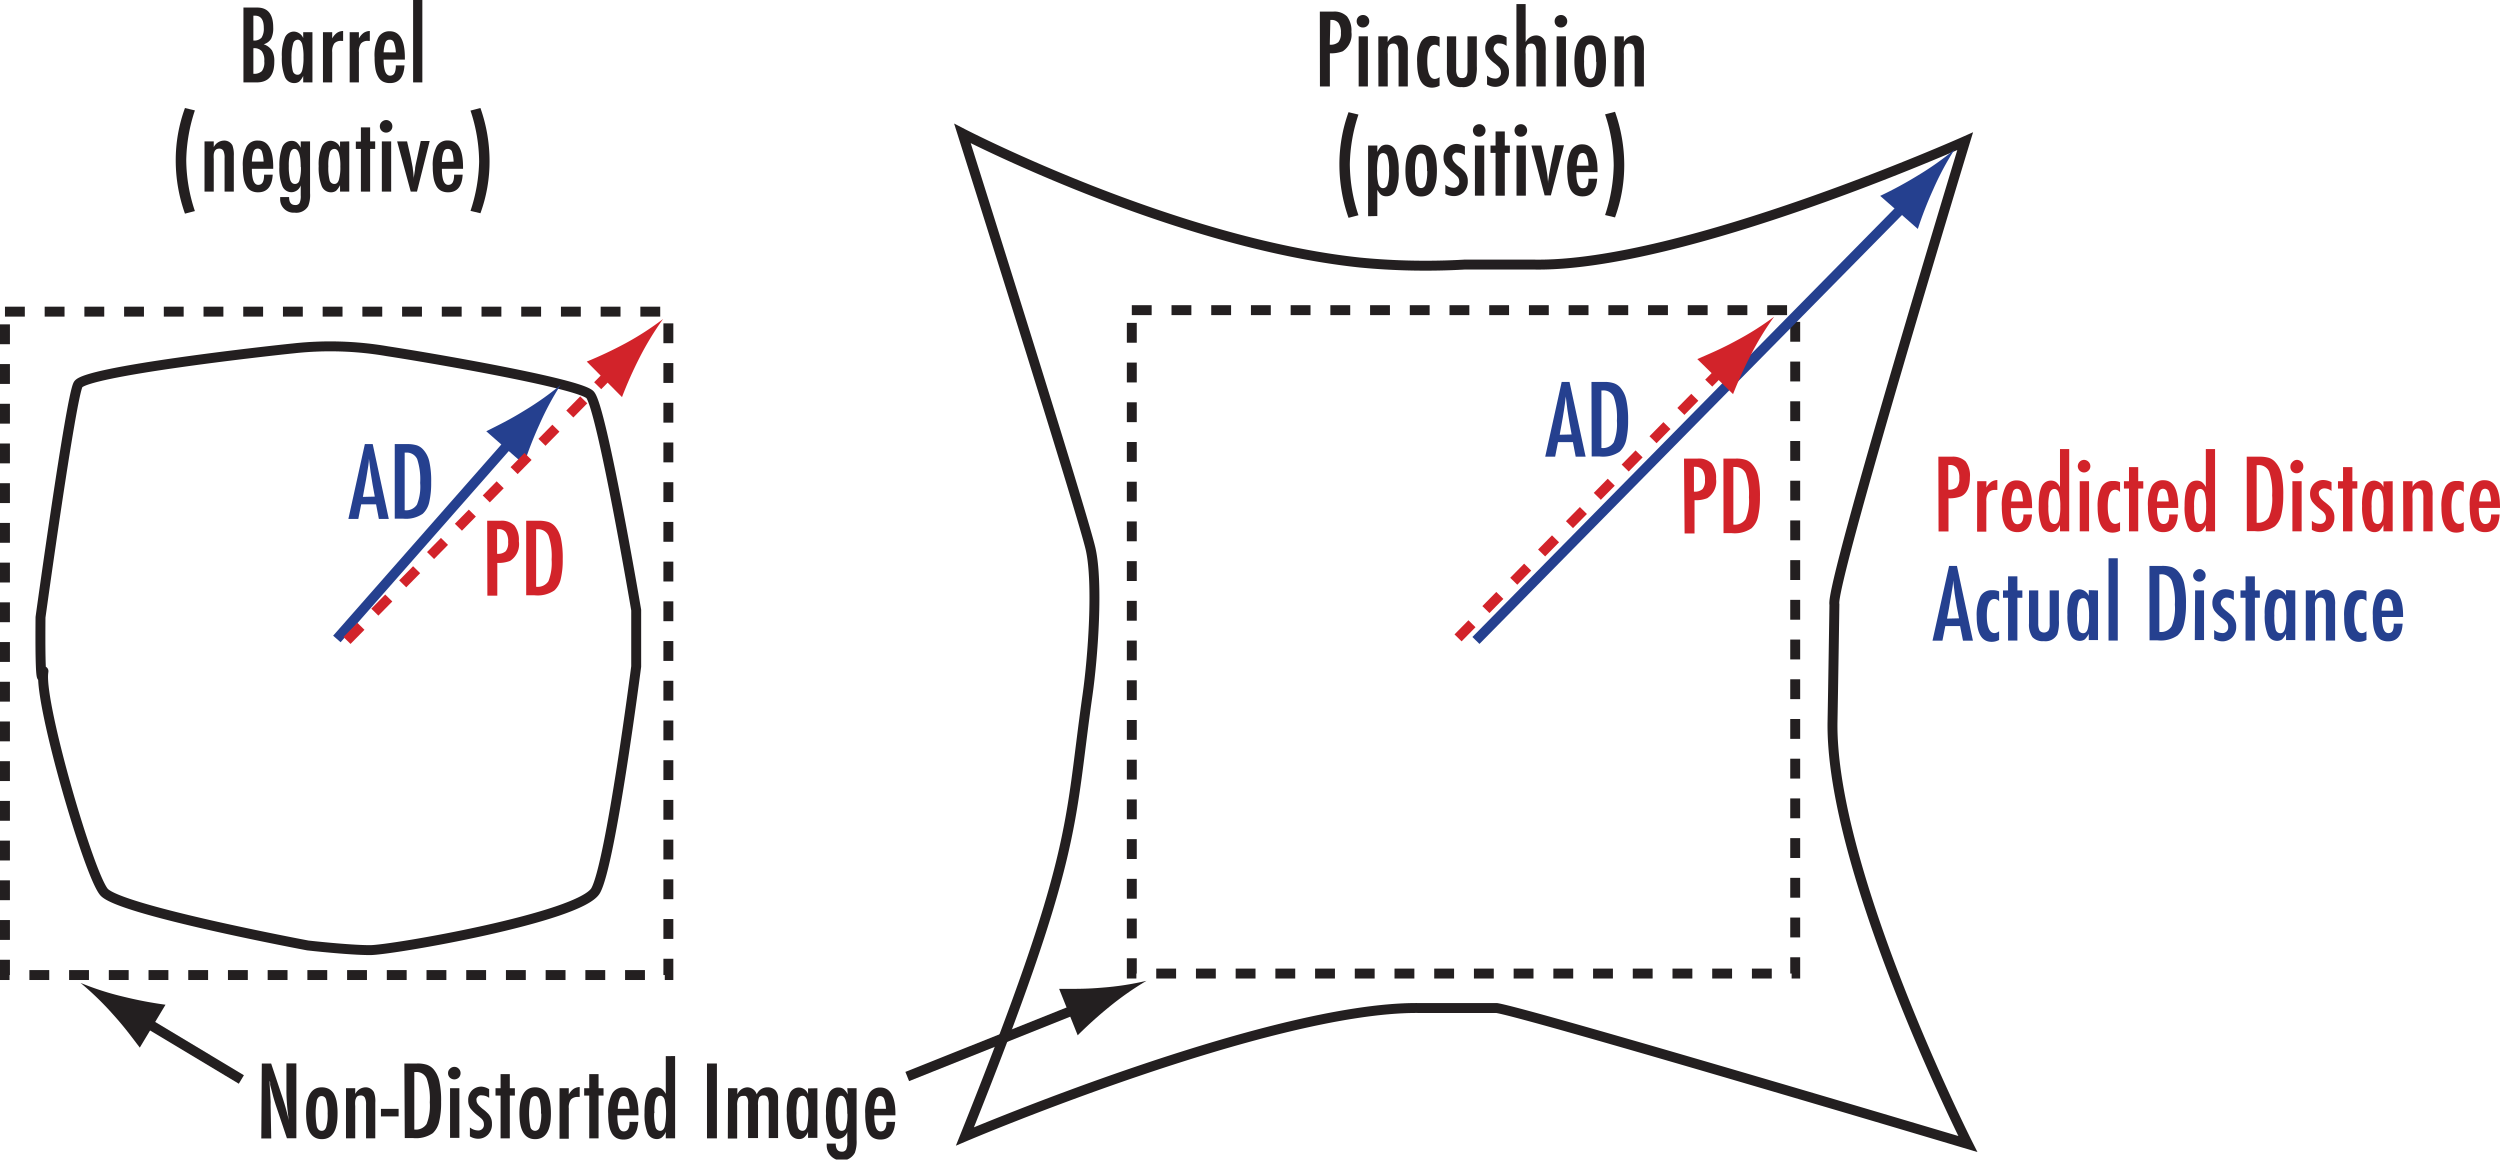 <svg xmlns="http://www.w3.org/2000/svg" viewBox="0 0 251.81 116.79"><defs><style>.cls-1,.cls-2,.cls-3,.cls-5{fill:none;}.cls-1,.cls-2{stroke:#231f20;}.cls-1,.cls-5{stroke-dasharray:2 2 2 2;}.cls-3{stroke:#25408f;}.cls-4{fill:#25408f;}.cls-5{stroke:#d2232a;}.cls-6{fill:#d2232a;}.cls-7{fill:#231f20;}</style></defs><g id="Layer_2" data-name="Layer 2"><g id="Layer_1-2" data-name="Layer 1"><rect class="cls-1" x="0.5" y="31.39" width="66.82" height="66.82"/><rect class="cls-1" x="114" y="31.24" width="66.82" height="66.82"/><path class="cls-2" d="M7.87,38.73c.72-1.31,18.64-3.33,21.69-3.64a33.92,33.92,0,0,1,9.47.29c4,.61,19.22,3.21,20.39,4.37s4.66,21.7,4.66,21.7v5.68S61.52,87,60,89.7s-20.58,6-22.72,6S31,95.23,31,95.23s-19-3.56-20.53-5.39-6.42-18.63-6.12-22C4.5,66.45,4,72,4.08,62.18,4.08,62.18,7.14,40,7.87,38.73Z"/><line class="cls-3" x1="33.93" y1="64.36" x2="51.99" y2="43.83"/><path class="cls-4" d="M52.78,41.38c-1.47.91-2.52,1.41-3.8,2.06l3.79,3.33a37.67,37.67,0,0,1,1.56-4,29.08,29.08,0,0,1,2.14-4A29.86,29.86,0,0,1,52.78,41.38Z"/><line class="cls-5" x1="34.95" y1="64.51" x2="62.04" y2="36.98"/><path class="cls-6" d="M63,34.58a41.3,41.3,0,0,1-3.9,1.84L62.65,40A41,41,0,0,1,64.43,36a29.89,29.89,0,0,1,2.36-3.87A28.91,28.91,0,0,1,63,34.58Z"/><path class="cls-6" d="M49.07,52.45h1.34a1.82,1.82,0,0,1,1.41.49,2.32,2.32,0,0,1,.44,1.56,2,2,0,0,1-.89,2,3.25,3.25,0,0,1-1.28.2V60h-1Zm1,3.33a1.17,1.17,0,0,0,.87-.26,1.32,1.32,0,0,0,.24-.91,1.64,1.64,0,0,0-.23-1,.86.86,0,0,0-.74-.31h-.14Z"/><path class="cls-6" d="M53,52.45h1.25a3.28,3.28,0,0,1,1,.13,1.61,1.61,0,0,1,.65.43,2.78,2.78,0,0,1,.6,1.23,9.16,9.16,0,0,1,.18,2.08,8.11,8.11,0,0,1-.2,2,2.22,2.22,0,0,1-.64,1.15,3,3,0,0,1-2,.49H53Zm1,6.65a1.29,1.29,0,0,0,1.24-.56,5,5,0,0,0,.32-2.18,6.26,6.26,0,0,0-.31-2.4,1.14,1.14,0,0,0-1.13-.65h-.12Z"/><path class="cls-4" d="M36.75,44.73h.79l1.62,7.54h-1l-.28-1.47H36.38l-.29,1.47h-1Zm1,5.29-.22-1.2c-.15-.82-.27-1.69-.37-2.62,0,.45-.1.91-.17,1.37s-.16,1-.26,1.48l-.18,1Z"/><path class="cls-4" d="M39.76,44.73H41a3.28,3.28,0,0,1,1,.13,1.51,1.51,0,0,1,.64.44,2.65,2.65,0,0,1,.61,1.22,9.16,9.16,0,0,1,.18,2.08,8.61,8.61,0,0,1-.2,2,2.23,2.23,0,0,1-.65,1.15,3,3,0,0,1-2,.49h-.82Zm1,6.66A1.28,1.28,0,0,0,42,50.82a4.85,4.85,0,0,0,.32-2.18,6.53,6.53,0,0,0-.3-2.4,1.15,1.15,0,0,0-1.13-.65h-.13Z"/><path class="cls-2" d="M184.77,60.89s-.13,8.59-.19,11.75c-.27,15,13.63,42.59,13.63,42.59s-44.15-13.17-47.47-13.7c0,0-4.76,0-7.92,0-15-.08-45.63,12.94-45.63,12.94C108.61,86,107.64,83.37,109.54,70c.56-3.93,1.07-11.24.32-14.66S96.94,13.44,96.94,13.44s21.22,11,40,13a68.39,68.39,0,0,0,10.56.21s3.82,0,7,0c15,.25,43.44-12.43,43.44-12.43S184.27,59.14,184.77,60.89Z"/><line class="cls-3" x1="148.66" y1="64.51" x2="192.39" y2="20.12"/><path class="cls-4" d="M193.18,17.67a39.94,39.94,0,0,1-3.8,2.06l3.79,3.33a39.41,39.41,0,0,1,1.56-4,28.86,28.86,0,0,1,2.14-4A30,30,0,0,1,193.18,17.67Z"/><line class="cls-5" x1="146.86" y1="64.25" x2="173.94" y2="36.73"/><path class="cls-6" d="M174.87,34.32c-1.52.83-2.6,1.27-3.91,1.85l3.6,3.53a41,41,0,0,1,1.78-3.93,28.81,28.81,0,0,1,2.36-3.87A28.91,28.91,0,0,1,174.87,34.32Z"/><path class="cls-6" d="M169.62,46.19H171a1.82,1.82,0,0,1,1.41.49,2.32,2.32,0,0,1,.44,1.56,2,2,0,0,1-.89,1.94,3.08,3.08,0,0,1-1.28.2v3.35h-1Zm1,3.33a1.17,1.17,0,0,0,.87-.26,1.35,1.35,0,0,0,.24-.92,1.68,1.68,0,0,0-.23-1,.88.88,0,0,0-.74-.32h-.14Z"/><path class="cls-6" d="M173.59,46.19h1.25a3,3,0,0,1,1,.13,1.48,1.48,0,0,1,.64.43,2.65,2.65,0,0,1,.61,1.22,9.26,9.26,0,0,1,.18,2.09,8.67,8.67,0,0,1-.2,2,2.27,2.27,0,0,1-.65,1.15,3,3,0,0,1-2,.49h-.82Zm1,6.65a1.3,1.3,0,0,0,1.24-.56,4.84,4.84,0,0,0,.33-2.18,6.43,6.43,0,0,0-.31-2.4,1.14,1.14,0,0,0-1.13-.66h-.13Z"/><path class="cls-4" d="M157.3,38.47h.79L159.71,46h-1l-.28-1.47h-1.5L156.64,46h-1Zm1,5.29-.22-1.21c-.15-.81-.27-1.69-.37-2.61-.05.45-.1.91-.18,1.37s-.15,1-.25,1.48l-.18,1Z"/><path class="cls-4" d="M160.3,38.47h1.25a3,3,0,0,1,1,.13,1.54,1.54,0,0,1,.65.43,2.8,2.8,0,0,1,.6,1.22,9.15,9.15,0,0,1,.19,2.09,8.61,8.61,0,0,1-.2,2,2.27,2.27,0,0,1-.65,1.15,3,3,0,0,1-2,.49h-.82Zm1,6.65a1.28,1.28,0,0,0,1.24-.56,5,5,0,0,0,.32-2.18,6.26,6.26,0,0,0-.31-2.4,1.12,1.12,0,0,0-1.12-.65h-.13Z"/><path class="cls-6" d="M195.24,46h1.34a1.85,1.85,0,0,1,1.41.48,2.34,2.34,0,0,1,.43,1.57c0,1-.29,1.65-.88,1.94a3.25,3.25,0,0,1-1.28.2v3.34h-1Zm1,3.32a1.18,1.18,0,0,0,.87-.25,1.37,1.37,0,0,0,.24-.92,1.72,1.72,0,0,0-.23-1,.87.87,0,0,0-.74-.31h-.14Z"/><path class="cls-6" d="M199.15,48.47h.93v.63a1.74,1.74,0,0,1,.48-.56,1.2,1.2,0,0,1,.62-.19v1H201a.91.91,0,0,0-.72.25,1.51,1.51,0,0,0-.21.89v3.06h-.93Z"/><path class="cls-6" d="M203.81,51.82h.86c-.06,1.19-.55,1.78-1.46,1.78a1.54,1.54,0,0,1-.7-.15A1.27,1.27,0,0,1,202,53a2.58,2.58,0,0,1-.28-.8,6.63,6.63,0,0,1-.09-1.17,4.05,4.05,0,0,1,.38-2,1.22,1.22,0,0,1,1.15-.64c1,0,1.52.89,1.52,2.67v.12h-2.13c0,1.08.21,1.62.64,1.62S203.81,52.47,203.81,51.82Zm-.05-1.31a3.57,3.57,0,0,0-.18-1,.45.45,0,0,0-.41-.28.42.42,0,0,0-.41.28,3,3,0,0,0-.18,1Z"/><path class="cls-6" d="M208.42,45.23v8.29h-.93v-.64a1.6,1.6,0,0,1-.4.57.86.86,0,0,1-.53.15,1,1,0,0,1-.92-.64,5.29,5.29,0,0,1-.29-2,7.79,7.79,0,0,1,.07-1.15,2.88,2.88,0,0,1,.22-.79,1.06,1.06,0,0,1,.39-.46,1,1,0,0,1,.55-.15.88.88,0,0,1,.51.14,1.26,1.26,0,0,1,.2.2,1.51,1.51,0,0,1,.2.31V45.23ZM206.32,51a5,5,0,0,0,.13,1.39.49.49,0,0,0,.48.39c.2,0,.36-.13.45-.41a4.89,4.89,0,0,0,.14-1.35,5,5,0,0,0-.14-1.36c-.09-.27-.25-.41-.45-.41s-.38.13-.48.39A4.54,4.54,0,0,0,206.32,51Z"/><path class="cls-6" d="M209.92,46.32a.65.65,0,0,1,.63.63.58.58,0,0,1-.19.45.62.62,0,0,1-.45.19.65.65,0,0,1-.45-.19.64.64,0,0,1,.46-1.08Zm-.44,2.15h.94v5.05h-.94Z"/><path class="cls-6" d="M213.54,48.57v1a.59.59,0,0,0-.47-.24c-.52,0-.77.56-.77,1.67s.25,1.77.76,1.77a.82.82,0,0,0,.48-.19v.88a1.61,1.61,0,0,1-.75.19c-1,0-1.51-.85-1.51-2.56a4.32,4.32,0,0,1,.37-2,1.23,1.23,0,0,1,1.15-.64A1.62,1.62,0,0,1,213.54,48.57Z"/><path class="cls-6" d="M214.44,47.05h.93v1.42h.51v.74h-.51v4.31h-.93V49.21h-.51v-.74h.51Z"/><path class="cls-6" d="M218.49,51.82h.87c-.07,1.19-.55,1.78-1.46,1.78a1.54,1.54,0,0,1-.7-.15,1.27,1.27,0,0,1-.48-.47,2.35,2.35,0,0,1-.28-.8,6.63,6.63,0,0,1-.09-1.17,4.07,4.07,0,0,1,.37-2,1.25,1.25,0,0,1,1.16-.64c1,0,1.52.89,1.52,2.67v.12h-2.14c0,1.08.22,1.62.65,1.62S218.49,52.47,218.49,51.82Zm-.05-1.31a3.25,3.25,0,0,0-.18-1,.44.44,0,0,0-.82,0,3.57,3.57,0,0,0-.18,1Z"/><path class="cls-6" d="M223.11,45.23v8.29h-.93v-.64a1.74,1.74,0,0,1-.4.57.86.86,0,0,1-.53.15,1,1,0,0,1-.92-.64,5.09,5.09,0,0,1-.29-2,7.79,7.79,0,0,1,.07-1.15,2.88,2.88,0,0,1,.22-.79,1.11,1.11,0,0,1,.38-.46,1,1,0,0,1,.56-.15.88.88,0,0,1,.51.14,1.88,1.88,0,0,1,.2.2,2.09,2.09,0,0,1,.2.31V45.23ZM221,51a5.39,5.39,0,0,0,.13,1.39.51.51,0,0,0,.48.39c.21,0,.36-.13.46-.41a4.89,4.89,0,0,0,.14-1.35,5,5,0,0,0-.14-1.36c-.1-.27-.25-.41-.46-.41a.49.49,0,0,0-.47.39A4.45,4.45,0,0,0,221,51Z"/><path class="cls-6" d="M226.3,46h1.25a3.3,3.3,0,0,1,1,.12,1.51,1.51,0,0,1,.64.44,2.65,2.65,0,0,1,.61,1.22,9.16,9.16,0,0,1,.18,2.08,8.61,8.61,0,0,1-.2,2,2.19,2.19,0,0,1-.65,1.15,3,3,0,0,1-2,.49h-.82Zm1,6.65a1.28,1.28,0,0,0,1.24-.57,4.85,4.85,0,0,0,.32-2.18,6.53,6.53,0,0,0-.3-2.4,1.14,1.14,0,0,0-1.13-.65h-.13Z"/><path class="cls-6" d="M231.33,46.32A.65.65,0,0,1,232,47a.58.58,0,0,1-.19.45A.63.63,0,0,1,230.7,47a.6.6,0,0,1,.18-.44A.63.63,0,0,1,231.33,46.32Zm-.43,2.15h.93v5.05h-.93Z"/><path class="cls-6" d="M234.84,48.57v.88a1.2,1.2,0,0,0-.72-.26.64.64,0,0,0-.24.05.57.57,0,0,0-.18.12.46.46,0,0,0-.13.18.54.54,0,0,0,0,.22c0,.24.22.53.66.86.17.14.32.26.44.38a2.18,2.18,0,0,1,.26.33,1.46,1.46,0,0,1,.2.78,1.54,1.54,0,0,1-.4,1.09,1.39,1.39,0,0,1-1.05.4,1.64,1.64,0,0,1-.82-.24v-.9a1.3,1.3,0,0,0,.77.3.56.56,0,0,0,.64-.63.68.68,0,0,0-.12-.4,1.3,1.3,0,0,0-.17-.2l-.29-.24a4,4,0,0,1-.8-.77,1.42,1.42,0,0,1-.21-.78,1.38,1.38,0,0,1,.38-1,1.31,1.31,0,0,1,1-.39A1.81,1.81,0,0,1,234.84,48.57Z"/><path class="cls-6" d="M236,47.05h.94v1.42h.5v.74h-.5v4.31H236V49.21h-.51v-.74H236Z"/><path class="cls-6" d="M241,48.47v5.05h-.93v-.64a1.91,1.91,0,0,1-.4.57.88.88,0,0,1-.53.15,1,1,0,0,1-.92-.64,5.09,5.09,0,0,1-.3-2,4.64,4.64,0,0,1,.3-1.93,1,1,0,0,1,.92-.62,1.07,1.07,0,0,1,.93.65v-.57ZM238.88,51a5,5,0,0,0,.13,1.39.49.49,0,0,0,.48.39c.21,0,.36-.13.45-.41a4.53,4.53,0,0,0,.14-1.35,4.65,4.65,0,0,0-.14-1.36c-.09-.27-.24-.41-.45-.41a.49.49,0,0,0-.47.39A4.14,4.14,0,0,0,238.88,51Z"/><path class="cls-6" d="M242.05,48.47H243v.58a1.19,1.19,0,0,1,1-.66.9.9,0,0,1,.87.48,2.5,2.5,0,0,1,.15,1.06v3.59h-.93V50.15a1.57,1.57,0,0,0-.12-.73.43.43,0,0,0-.42-.22.54.54,0,0,0-.27.06.52.52,0,0,0-.18.18,1.1,1.1,0,0,0-.1.32,3.53,3.53,0,0,0,0,.5v3.26h-.93Z"/><path class="cls-6" d="M248.16,48.57v1a.58.58,0,0,0-.47-.24c-.51,0-.77.56-.77,1.67s.26,1.77.77,1.77a.79.79,0,0,0,.47-.19v.88a1.61,1.61,0,0,1-.75.19c-1,0-1.5-.85-1.5-2.56a4.2,4.2,0,0,1,.37-2,1.22,1.22,0,0,1,1.15-.64A1.61,1.61,0,0,1,248.16,48.57Z"/><path class="cls-6" d="M250.91,51.82h.86c-.06,1.19-.55,1.78-1.46,1.78a1.54,1.54,0,0,1-.7-.15,1.27,1.27,0,0,1-.48-.47,2.58,2.58,0,0,1-.28-.8,6.63,6.63,0,0,1-.09-1.17,4.05,4.05,0,0,1,.38-2,1.22,1.22,0,0,1,1.15-.64c1,0,1.52.89,1.52,2.67v.12h-2.14c0,1.08.22,1.62.65,1.62S250.91,52.47,250.91,51.82Zm0-1.31a3.57,3.57,0,0,0-.18-1,.45.45,0,0,0-.41-.28.42.42,0,0,0-.41.28,3.18,3.18,0,0,0-.19,1Z"/><path class="cls-4" d="M196.32,57h.79l1.61,7.53h-1l-.29-1.47h-1.49l-.29,1.47h-1Zm1,5.28-.23-1.2c-.15-.82-.27-1.69-.36-2.62,0,.45-.11.91-.18,1.37s-.16,1-.25,1.48l-.19,1Z"/><path class="cls-4" d="M201.36,59.57v1a.59.59,0,0,0-.47-.24c-.51,0-.77.56-.77,1.67s.26,1.77.77,1.77a.79.79,0,0,0,.47-.19v.88a1.61,1.61,0,0,1-.75.19c-1,0-1.51-.85-1.51-2.56a4.32,4.32,0,0,1,.37-2,1.25,1.25,0,0,1,1.16-.64A1.61,1.61,0,0,1,201.36,59.57Z"/><path class="cls-4" d="M202.26,58.05h.94v1.42h.5v.74h-.5v4.31h-.94V60.21h-.51v-.74h.51Z"/><path class="cls-4" d="M204.37,59.47h.93v3.38a1.46,1.46,0,0,0,.14.67.6.6,0,0,0,.88,0,1.13,1.13,0,0,0,.13-.64V59.47h.93v3a4,4,0,0,1-.16,1.42,1.33,1.33,0,0,1-1.35.69,1.42,1.42,0,0,1-1.16-.41,2.21,2.21,0,0,1-.34-1.38Z"/><path class="cls-4" d="M211.32,59.47v5h-.93v-.64a1.91,1.91,0,0,1-.4.57.88.88,0,0,1-.53.15,1,1,0,0,1-.92-.64,5.09,5.09,0,0,1-.3-2,4.64,4.64,0,0,1,.3-1.93,1,1,0,0,1,.92-.62,1.07,1.07,0,0,1,.93.65v-.57ZM209.21,62a5,5,0,0,0,.13,1.39.49.49,0,0,0,.48.39c.21,0,.36-.13.46-.41a4.89,4.89,0,0,0,.14-1.35,5,5,0,0,0-.14-1.36c-.1-.27-.25-.41-.46-.41a.49.49,0,0,0-.47.39A4.45,4.45,0,0,0,209.21,62Z"/><path class="cls-4" d="M212.38,56.23h.93v8.29h-.93Z"/><path class="cls-4" d="M216.5,57h1.25a3.3,3.3,0,0,1,1,.12,1.51,1.51,0,0,1,.64.44,2.65,2.65,0,0,1,.61,1.22,9.16,9.16,0,0,1,.18,2.08,8.61,8.61,0,0,1-.2,2,2.19,2.19,0,0,1-.65,1.15,3,3,0,0,1-2,.49h-.82Zm1,6.65a1.28,1.28,0,0,0,1.24-.57,4.85,4.85,0,0,0,.32-2.18,6.53,6.53,0,0,0-.3-2.4,1.14,1.14,0,0,0-1.13-.65h-.13Z"/><path class="cls-4" d="M221.54,57.32a.57.57,0,0,1,.43.19.58.58,0,0,1,.19.44.58.58,0,0,1-.19.45A.63.63,0,0,1,220.9,58a.6.6,0,0,1,.18-.44A.63.63,0,0,1,221.54,57.32Zm-.44,2.15H222v5h-.93Z"/><path class="cls-4" d="M225,59.57v.88a1.2,1.2,0,0,0-.72-.26.64.64,0,0,0-.24.05.57.57,0,0,0-.18.12.46.46,0,0,0-.13.18.54.54,0,0,0-.05.22c0,.24.22.53.66.86.17.14.32.26.44.38a2.18,2.18,0,0,1,.26.33,1.46,1.46,0,0,1,.2.78,1.54,1.54,0,0,1-.4,1.09,1.39,1.39,0,0,1-1,.4,1.64,1.64,0,0,1-.82-.24v-.9a1.32,1.32,0,0,0,.77.3.56.56,0,0,0,.64-.63.68.68,0,0,0-.12-.4,1.3,1.3,0,0,0-.17-.2l-.29-.24a4,4,0,0,1-.8-.77,1.42,1.42,0,0,1-.21-.78,1.38,1.38,0,0,1,.38-1,1.31,1.31,0,0,1,1-.39A1.81,1.81,0,0,1,225,59.57Z"/><path class="cls-4" d="M226.18,58.05h.94v1.42h.5v.74h-.5v4.31h-.94V60.21h-.51v-.74h.51Z"/><path class="cls-4" d="M231.19,59.47v5h-.93v-.64a1.91,1.91,0,0,1-.4.57.88.88,0,0,1-.53.15,1,1,0,0,1-.92-.64,5.09,5.09,0,0,1-.3-2,4.64,4.64,0,0,1,.3-1.93,1,1,0,0,1,.92-.62,1.07,1.07,0,0,1,.93.65v-.57ZM229.08,62a5,5,0,0,0,.13,1.39.49.49,0,0,0,.48.39c.21,0,.36-.13.45-.41a4.46,4.46,0,0,0,.15-1.35,4.58,4.58,0,0,0-.15-1.36c-.09-.27-.24-.41-.45-.41a.49.49,0,0,0-.47.39A4.45,4.45,0,0,0,229.08,62Z"/><path class="cls-4" d="M232.25,59.47h.93v.58a1.19,1.19,0,0,1,1-.66.9.9,0,0,1,.87.48,2.5,2.5,0,0,1,.15,1.06v3.59h-.93V61.15a1.57,1.57,0,0,0-.12-.73.43.43,0,0,0-.42-.22.54.54,0,0,0-.27.06.52.52,0,0,0-.18.18,1.1,1.1,0,0,0-.1.32,3.53,3.53,0,0,0,0,.5v3.26h-.93Z"/><path class="cls-4" d="M238.36,59.57v1a.58.58,0,0,0-.47-.24c-.51,0-.77.56-.77,1.67s.26,1.77.77,1.77a.79.79,0,0,0,.47-.19v.88a1.61,1.61,0,0,1-.75.19c-1,0-1.5-.85-1.5-2.56a4.2,4.2,0,0,1,.37-2,1.22,1.22,0,0,1,1.15-.64A1.61,1.61,0,0,1,238.36,59.57Z"/><path class="cls-4" d="M241.11,62.82H242c-.06,1.19-.55,1.78-1.46,1.78a1.54,1.54,0,0,1-.7-.15,1.27,1.27,0,0,1-.48-.47,2.58,2.58,0,0,1-.28-.8A6.63,6.63,0,0,1,239,62a4.19,4.19,0,0,1,.37-2,1.25,1.25,0,0,1,1.16-.64c1,0,1.52.89,1.52,2.67v.12h-2.13c0,1.08.21,1.62.64,1.62S241.11,63.47,241.11,62.82Zm-.05-1.31a3.57,3.57,0,0,0-.18-1,.45.45,0,0,0-.41-.28.42.42,0,0,0-.41.28,3,3,0,0,0-.18,1Z"/><path class="cls-7" d="M24.52.76H25.9c1.08,0,1.62.67,1.62,2a2.41,2.41,0,0,1-.21,1.14,1.28,1.28,0,0,1-.75.56,1.64,1.64,0,0,1,.84.63,2.25,2.25,0,0,1,.23,1.13c0,1.38-.59,2.08-1.78,2.08H24.52Zm1,3.32a1,1,0,0,0,.82-.28,1.68,1.68,0,0,0,.23-1c0-.81-.29-1.22-.88-1.22h-.17Zm0,3.35a1.11,1.11,0,0,0,.86-.27,1.48,1.48,0,0,0,.24-1,1.52,1.52,0,0,0-.25-1,1,1,0,0,0-.85-.3Z"/><path class="cls-7" d="M31.47,3.24V8.3h-.93V7.65a1.91,1.91,0,0,1-.4.57.88.88,0,0,1-.53.15,1,1,0,0,1-.92-.64,5.06,5.06,0,0,1-.3-2,4.64,4.64,0,0,1,.3-1.93,1,1,0,0,1,.92-.62,1.07,1.07,0,0,1,.93.65V3.24ZM29.36,5.75a5.34,5.34,0,0,0,.13,1.39.49.49,0,0,0,.48.39c.21,0,.36-.13.46-.41a4.89,4.89,0,0,0,.14-1.35,5,5,0,0,0-.14-1.36C30.33,4.14,30.18,4,30,4a.49.49,0,0,0-.47.39A4.54,4.54,0,0,0,29.36,5.75Z"/><path class="cls-7" d="M32.53,3.24h.93v.63a1.74,1.74,0,0,1,.48-.56,1.2,1.2,0,0,1,.62-.19v1h-.17a.88.88,0,0,0-.72.26,1.4,1.4,0,0,0-.21.88V8.3h-.93Z"/><path class="cls-7" d="M35.22,3.24h.93v.63a1.74,1.74,0,0,1,.48-.56,1.2,1.2,0,0,1,.62-.19v1h-.17a.88.88,0,0,0-.72.26,1.4,1.4,0,0,0-.21.88V8.3h-.93Z"/><path class="cls-7" d="M39.87,6.59h.87c-.07,1.19-.55,1.78-1.46,1.78a1.54,1.54,0,0,1-.7-.15,1.2,1.2,0,0,1-.48-.47,2.35,2.35,0,0,1-.28-.8,6.51,6.51,0,0,1-.09-1.16,4.08,4.08,0,0,1,.37-2,1.25,1.25,0,0,1,1.16-.64c1,0,1.52.89,1.52,2.67V6H38.64c0,1.08.22,1.62.65,1.62S39.87,7.25,39.87,6.59Zm0-1.31a3.18,3.18,0,0,0-.19-1A.42.42,0,0,0,39.23,4a.43.43,0,0,0-.41.27,3.57,3.57,0,0,0-.18,1Z"/><path class="cls-7" d="M41.61,0h.93V8.3h-.93Z"/><path class="cls-7" d="M18.63,10.88l1,.24a16.68,16.68,0,0,0-.87,5,16.46,16.46,0,0,0,.87,5.14l-1,.26a15.94,15.94,0,0,1-.93-5.32A15.29,15.29,0,0,1,18.63,10.88Z"/><path class="cls-7" d="M20.6,14.24h.93v.58a1.19,1.19,0,0,1,1-.66.93.93,0,0,1,.88.48,2.73,2.73,0,0,1,.14,1.06v3.6h-.93V15.92a1.6,1.6,0,0,0-.12-.73.45.45,0,0,0-.42-.22.6.6,0,0,0-.27.06.52.52,0,0,0-.18.18,1.08,1.08,0,0,0-.1.33,3.28,3.28,0,0,0,0,.49V19.3H20.6Z"/><path class="cls-7" d="M26.6,17.59h.87c-.07,1.19-.56,1.78-1.47,1.78a1.47,1.47,0,0,1-.69-.15,1.09,1.09,0,0,1-.48-.47,2.35,2.35,0,0,1-.28-.8,6.51,6.51,0,0,1-.09-1.16,4.08,4.08,0,0,1,.37-2A1.23,1.23,0,0,1,26,14.16c1,0,1.52.89,1.52,2.67V17H25.37c0,1.08.21,1.62.64,1.62S26.6,18.25,26.6,17.59Zm-.05-1.31a3.57,3.57,0,0,0-.18-1.05.45.45,0,0,0-.82,0,3.57,3.57,0,0,0-.18,1.05Z"/><path class="cls-7" d="M30.29,14.24h.94v5.22a3,3,0,0,1-.19,1.3,1.38,1.38,0,0,1-1.37.66A1.35,1.35,0,0,1,28.22,20v-.15h.9c0,.54.2.8.61.8a.46.46,0,0,0,.44-.2,1.68,1.68,0,0,0,.12-.78v-1a1,1,0,0,1-.91.69,1,1,0,0,1-.94-.61,4.64,4.64,0,0,1-.3-1.93,5.44,5.44,0,0,1,.29-2,1,1,0,0,1,.94-.63.81.81,0,0,1,.51.15,1.71,1.71,0,0,1,.41.54Zm0,2.58c0-1.21-.21-1.82-.63-1.82-.2,0-.34.14-.43.41a4.52,4.52,0,0,0-.14,1.31,5.26,5.26,0,0,0,.14,1.4c.1.28.26.41.49.41a.45.45,0,0,0,.44-.37A4.38,4.38,0,0,0,30.31,16.82Z"/><path class="cls-7" d="M35.18,14.24V19.3h-.93v-.65a1.91,1.91,0,0,1-.4.57.88.88,0,0,1-.53.15,1,1,0,0,1-.92-.64,5.06,5.06,0,0,1-.3-2,4.64,4.64,0,0,1,.3-1.93,1,1,0,0,1,.92-.62,1.07,1.07,0,0,1,.93.65v-.57Zm-2.11,2.51a4.92,4.92,0,0,0,.13,1.39.49.49,0,0,0,.48.39c.21,0,.36-.13.45-.41a4.46,4.46,0,0,0,.15-1.35,4.58,4.58,0,0,0-.15-1.36c-.09-.27-.24-.41-.45-.41a.49.49,0,0,0-.47.39A4.54,4.54,0,0,0,33.07,16.75Z"/><path class="cls-7" d="M36.35,12.83h.93v1.41h.51V15h-.51V19.3h-.93V15h-.51v-.74h.51Z"/><path class="cls-7" d="M38.9,12.09a.61.61,0,0,1,.44.19.6.6,0,0,1,.18.44.61.61,0,0,1-.18.45.63.63,0,0,1-.9,0,.61.61,0,0,1-.18-.45.58.58,0,0,1,.19-.44A.65.65,0,0,1,38.9,12.09Zm-.44,2.15h.94V19.3h-.94Z"/><path class="cls-7" d="M40,14.24h1l.37,1.6c.07.33.13.67.19,1s.09.76.12,1.19c0-.11,0-.16,0-.18l.12-.75c0-.29.12-.72.24-1.3l.34-1.6h.9L42,19.3h-.63Z"/><path class="cls-7" d="M45.74,17.59h.86c-.06,1.19-.55,1.78-1.46,1.78a1.54,1.54,0,0,1-.7-.15,1.2,1.2,0,0,1-.48-.47,2.58,2.58,0,0,1-.28-.8,6.51,6.51,0,0,1-.09-1.16,4.07,4.07,0,0,1,.38-2,1.22,1.22,0,0,1,1.15-.64c1,0,1.52.89,1.52,2.67V17H44.51c0,1.08.21,1.62.64,1.62S45.74,18.25,45.74,17.59Zm-.05-1.31a3.57,3.57,0,0,0-.18-1.05A.43.43,0,0,0,45.1,15a.41.41,0,0,0-.41.27,3,3,0,0,0-.18,1.05Z"/><path class="cls-7" d="M48.39,21.48l-1-.24a16.67,16.67,0,0,0,.87-4.95,16.56,16.56,0,0,0-.87-5.15l1-.26a16,16,0,0,1,.92,5.33A15.19,15.19,0,0,1,48.39,21.48Z"/><path class="cls-7" d="M132.94,1.17h1.33a1.79,1.79,0,0,1,1.41.49,2.32,2.32,0,0,1,.44,1.56,2,2,0,0,1-.88,1.95,3.35,3.35,0,0,1-1.29.2V8.71h-1Zm1,3.33a1.17,1.17,0,0,0,.87-.26,1.35,1.35,0,0,0,.25-.92,1.63,1.63,0,0,0-.24-1,.86.86,0,0,0-.74-.31H134Z"/><path class="cls-7" d="M137.29,1.51a.62.62,0,0,1,.44.18.63.63,0,0,1-.45,1.08.61.61,0,0,1-.45-.18.62.62,0,0,1-.18-.46.62.62,0,0,1,.18-.44A.69.69,0,0,1,137.29,1.51Zm-.44,2.15h.93V8.71h-.93Z"/><path class="cls-7" d="M138.83,3.66h.94v.58a1.17,1.17,0,0,1,1-.67.92.92,0,0,1,.88.49,2.47,2.47,0,0,1,.15,1.06V8.71h-.93V5.33a1.63,1.63,0,0,0-.12-.73.44.44,0,0,0-.42-.21.54.54,0,0,0-.27.06.32.32,0,0,0-.18.18.86.86,0,0,0-.1.32,3.38,3.38,0,0,0,0,.49V8.71h-.94Z"/><path class="cls-7" d="M145,3.75v1a.59.59,0,0,0-.47-.24c-.52,0-.77.55-.77,1.67s.25,1.77.76,1.77a.8.8,0,0,0,.48-.19v.87a1.62,1.62,0,0,1-.75.2c-1,0-1.51-.85-1.51-2.56a4.27,4.27,0,0,1,.37-2,1.25,1.25,0,0,1,1.16-.65A1.61,1.61,0,0,1,145,3.75Z"/><path class="cls-7" d="M145.74,3.66h.93V7a1.29,1.29,0,0,0,.14.66.46.46,0,0,0,.43.2.52.52,0,0,0,.45-.17,1.26,1.26,0,0,0,.12-.65V3.66h.94v3a4.25,4.25,0,0,1-.16,1.42,1.35,1.35,0,0,1-1.36.69,1.43,1.43,0,0,1-1.15-.41A2.18,2.18,0,0,1,145.74,7Z"/><path class="cls-7" d="M151.75,3.76v.87a1.14,1.14,0,0,0-.71-.25.61.61,0,0,0-.24,0,.76.76,0,0,0-.19.12.57.57,0,0,0-.12.18.59.59,0,0,0-.05.23c0,.24.22.52.65.86a2.94,2.94,0,0,1,.44.38,1.31,1.31,0,0,1,.27.33,1.4,1.4,0,0,1,.19.77,1.5,1.5,0,0,1-.39,1.09,1.39,1.39,0,0,1-1,.41,1.61,1.61,0,0,1-.82-.24v-.9a1.3,1.3,0,0,0,.77.3.56.56,0,0,0,.63-.63.78.78,0,0,0-.11-.41l-.17-.19-.29-.25a3.48,3.48,0,0,1-.8-.77,1.36,1.36,0,0,1-.21-.77,1.38,1.38,0,0,1,.38-1,1.31,1.31,0,0,1,1-.39A1.66,1.66,0,0,1,151.75,3.76Z"/><path class="cls-7" d="M152.74.41h.93V4.24a1.19,1.19,0,0,1,1-.67.92.92,0,0,1,.88.49,2.69,2.69,0,0,1,.14,1.06V8.71h-.93V5.33a1.48,1.48,0,0,0-.13-.73.44.44,0,0,0-.42-.21.6.6,0,0,0-.27.06.33.33,0,0,0-.17.18.86.86,0,0,0-.1.32,2.31,2.31,0,0,0,0,.49V8.71h-.93Z"/><path class="cls-7" d="M157.23,1.51a.62.62,0,0,1,.44.18.63.63,0,0,1-.45,1.08.61.61,0,0,1-.45-.18.62.62,0,0,1-.18-.46.62.62,0,0,1,.18-.44A.69.69,0,0,1,157.23,1.51Zm-.44,2.15h.94V8.71h-.94Z"/><path class="cls-7" d="M161.76,6.23c0,1.7-.53,2.56-1.59,2.56s-1.59-.87-1.59-2.6.53-2.62,1.59-2.62a1.58,1.58,0,0,1,.71.16,1.25,1.25,0,0,1,.49.48,2.52,2.52,0,0,1,.29.83A5.87,5.87,0,0,1,161.76,6.23Zm-1,0a4.92,4.92,0,0,0-.13-1.39.48.48,0,0,0-.47-.39.49.49,0,0,0-.47.39,4.72,4.72,0,0,0-.13,1.36,4.72,4.72,0,0,0,.13,1.36.48.48,0,0,0,.94,0A4.39,4.39,0,0,0,160.79,6.2Z"/><path class="cls-7" d="M162.63,3.66h.93v.58a1.18,1.18,0,0,1,1-.67.92.92,0,0,1,.88.49,2.69,2.69,0,0,1,.14,1.06V8.71h-.93V5.33a1.63,1.63,0,0,0-.12-.73.44.44,0,0,0-.42-.21.54.54,0,0,0-.27.06.39.39,0,0,0-.18.18,1.1,1.1,0,0,0-.1.32,3.38,3.38,0,0,0,0,.49V8.71h-.93Z"/><path class="cls-7" d="M135.83,11.3l1,.24a16.68,16.68,0,0,0-.87,5,16.5,16.5,0,0,0,.87,5.14l-1,.26a16.23,16.23,0,0,1-.92-5.32A15.44,15.44,0,0,1,135.83,11.3Z"/><path class="cls-7" d="M137.8,21.78V14.66h.93v.65a1.7,1.7,0,0,1,.4-.58.91.91,0,0,1,.54-.16,1,1,0,0,1,.92.65,5.32,5.32,0,0,1,.29,2,4.56,4.56,0,0,1-.3,1.94,1,1,0,0,1-.94.61.88.88,0,0,1-.51-.14.94.94,0,0,1-.2-.2,2.09,2.09,0,0,1-.2-.31v2.64Zm2.11-4.57a4.4,4.4,0,0,0-.14-1.4.47.47,0,0,0-.47-.39c-.21,0-.37.14-.46.41a4.68,4.68,0,0,0-.13,1.36,4.6,4.6,0,0,0,.13,1.35c.1.27.25.41.46.41a.49.49,0,0,0,.47-.39A4.11,4.11,0,0,0,139.91,17.21Z"/><path class="cls-7" d="M144.73,17.23c0,1.7-.53,2.56-1.59,2.56s-1.58-.87-1.58-2.6.52-2.62,1.58-2.62a1.58,1.58,0,0,1,.71.16,1.25,1.25,0,0,1,.49.48,2.77,2.77,0,0,1,.3.83A6.79,6.79,0,0,1,144.73,17.23Zm-1,0a4.92,4.92,0,0,0-.13-1.39.48.48,0,0,0-.47-.39.49.49,0,0,0-.47.39,4.72,4.72,0,0,0-.13,1.36,4.72,4.72,0,0,0,.13,1.36.48.48,0,0,0,.94,0A4.39,4.39,0,0,0,143.76,17.2Z"/><path class="cls-7" d="M147.55,14.76v.87a1.15,1.15,0,0,0-.72-.25.59.59,0,0,0-.23,0,.76.76,0,0,0-.19.12.57.57,0,0,0-.12.18.46.46,0,0,0,0,.23c0,.24.22.52.65.86a2.94,2.94,0,0,1,.44.38,1.31,1.31,0,0,1,.27.33,1.4,1.4,0,0,1,.19.77,1.5,1.5,0,0,1-.39,1.09,1.39,1.39,0,0,1-1.05.41,1.61,1.61,0,0,1-.82-.24v-.9a1.29,1.29,0,0,0,.76.3.56.56,0,0,0,.64-.63.78.78,0,0,0-.11-.41,1.48,1.48,0,0,0-.18-.19l-.28-.25a3.48,3.48,0,0,1-.8-.77,1.36,1.36,0,0,1-.21-.77,1.38,1.38,0,0,1,.38-1,1.31,1.31,0,0,1,1-.39A1.69,1.69,0,0,1,147.55,14.76Z"/><path class="cls-7" d="M149,12.51a.62.62,0,0,1,.44.18.63.63,0,0,1-.45,1.08.61.61,0,0,1-.45-.18.65.65,0,0,1,0-.9A.69.69,0,0,1,149,12.51Zm-.44,2.15h.94v5.05h-.94Z"/><path class="cls-7" d="M150.64,13.24h.93v1.42h.51v.74h-.51v4.31h-.93V15.4h-.51v-.74h.51Z"/><path class="cls-7" d="M153.19,12.51a.62.62,0,0,1,.44.18.63.63,0,0,1-.45,1.08.61.61,0,0,1-.45-.18.65.65,0,0,1,0-.9A.69.69,0,0,1,153.19,12.51Zm-.44,2.15h.94v5.05h-.94Z"/><path class="cls-7" d="M154.25,14.66h1l.36,1.6a10,10,0,0,1,.19,1c.06.36.1.76.13,1.19a1.5,1.5,0,0,0,0-.18l.11-.75c.05-.28.13-.72.25-1.29l.34-1.6h.9l-1.32,5.05h-.63Z"/><path class="cls-7" d="M160,18h.87c-.07,1.18-.55,1.78-1.46,1.78a1.54,1.54,0,0,1-.7-.15,1.27,1.27,0,0,1-.48-.47,2.33,2.33,0,0,1-.28-.81,6.43,6.43,0,0,1-.09-1.16,4.07,4.07,0,0,1,.37-2,1.26,1.26,0,0,1,1.16-.65c1,0,1.52.9,1.52,2.68v.12h-2.14c0,1.08.22,1.62.65,1.62S160,18.66,160,18ZM160,16.69a2.87,2.87,0,0,0-.18-1,.44.44,0,0,0-.82,0,3.41,3.41,0,0,0-.18,1Z"/><path class="cls-7" d="M162.67,21.9l-1-.24a16.68,16.68,0,0,0,.87-5,16.5,16.5,0,0,0-.87-5.14l1-.26a15.94,15.94,0,0,1,.93,5.32A15.29,15.29,0,0,1,162.67,21.9Z"/><path class="cls-7" d="M26.37,107.12h.94l1,3a24.9,24.9,0,0,1,.78,2.72c-.08-.58-.14-1.11-.18-1.58s-.06-.92-.06-1.33v-2.82h1v7.54h-.95l-1.14-3.39c-.1-.32-.2-.64-.29-1s-.18-.68-.26-1c0,0,0-.1,0-.16s0-.14-.05-.23c0,.09,0,.16,0,.22s0,.11,0,.15l.05.77.05.93a1.09,1.09,0,0,1,0,.19v.26l.06,3.28h-1Z"/><path class="cls-7" d="M34,112.18c0,1.71-.53,2.56-1.58,2.56s-1.59-.87-1.59-2.6.53-2.62,1.58-2.62a1.58,1.58,0,0,1,.71.16,1.35,1.35,0,0,1,.5.48,2.78,2.78,0,0,1,.29.83A6.79,6.79,0,0,1,34,112.18Zm-1,0a4.74,4.74,0,0,0-.14-1.38.47.47,0,0,0-.46-.4c-.23,0-.38.13-.48.39a7.18,7.18,0,0,0,0,2.72c.1.26.25.39.48.39s.37-.13.46-.39A4.3,4.3,0,0,0,33,112.15Z"/><path class="cls-7" d="M34.85,109.61h.93v.58a1.21,1.21,0,0,1,1-.67.94.94,0,0,1,.88.49,2.51,2.51,0,0,1,.14,1.06v3.59h-.93v-3.38a1.55,1.55,0,0,0-.12-.72.45.45,0,0,0-.42-.22.61.61,0,0,0-.28.06.33.33,0,0,0-.17.18.86.86,0,0,0-.1.32,2.41,2.41,0,0,0,0,.5v3.26h-.93Z"/><path class="cls-7" d="M38.37,111.69h1.78v.76H38.37Z"/><path class="cls-7" d="M40.73,107.12H42a3,3,0,0,1,1,.13,1.61,1.61,0,0,1,.65.43,2.8,2.8,0,0,1,.6,1.22,9.26,9.26,0,0,1,.18,2.09,8.11,8.11,0,0,1-.2,2,2.26,2.26,0,0,1-.64,1.15,3,3,0,0,1-2,.49h-.82Zm1,6.65a1.29,1.29,0,0,0,1.24-.56,5,5,0,0,0,.32-2.18,6.26,6.26,0,0,0-.31-2.4,1.12,1.12,0,0,0-1.13-.65h-.12Z"/><path class="cls-7" d="M45.77,107.46a.58.58,0,0,1,.44.19.6.6,0,0,1,.18.44.63.63,0,0,1-.18.45.65.65,0,0,1-.9,0,.62.62,0,0,1-.18-.46.57.57,0,0,1,.19-.43A.61.61,0,0,1,45.77,107.46Zm-.44,2.15h.94v5h-.94Z"/><path class="cls-7" d="M49.27,109.71v.87a1.26,1.26,0,0,0-.72-.25.85.85,0,0,0-.23,0,.62.62,0,0,0-.19.12.53.53,0,0,0-.13.19.51.51,0,0,0,0,.22c0,.24.22.52.65.86a3.55,3.55,0,0,1,.44.38,1.31,1.31,0,0,1,.27.33,1.41,1.41,0,0,1,.19.78,1.46,1.46,0,0,1-.4,1.08,1.39,1.39,0,0,1-1,.41,1.64,1.64,0,0,1-.82-.24v-.9a1.32,1.32,0,0,0,.77.3.56.56,0,0,0,.64-.63.71.71,0,0,0-.12-.41,1.23,1.23,0,0,0-.17-.19l-.29-.24a4,4,0,0,1-.8-.78,1.45,1.45,0,0,1-.2-.77,1.37,1.37,0,0,1,.37-1,1.35,1.35,0,0,1,1-.39A1.69,1.69,0,0,1,49.27,109.71Z"/><path class="cls-7" d="M50.42,108.19h.93v1.42h.51v.74h-.51v4.31h-.93v-4.31h-.51v-.74h.51Z"/><path class="cls-7" d="M55.49,112.18c0,1.71-.53,2.56-1.59,2.56s-1.58-.87-1.58-2.6.52-2.62,1.58-2.62a1.58,1.58,0,0,1,.71.16,1.35,1.35,0,0,1,.5.48,2.78,2.78,0,0,1,.29.83A6.79,6.79,0,0,1,55.49,112.18Zm-1,0a4.84,4.84,0,0,0-.13-1.38c-.09-.27-.24-.4-.47-.4a.49.49,0,0,0-.47.39,7.18,7.18,0,0,0,0,2.72.49.49,0,0,0,.47.39.48.48,0,0,0,.47-.39A4.39,4.39,0,0,0,54.52,112.15Z"/><path class="cls-7" d="M56.36,109.61h.93v.63a1.63,1.63,0,0,1,.48-.56,1.2,1.2,0,0,1,.62-.19v1l-.17,0a.92.92,0,0,0-.72.26,1.43,1.43,0,0,0-.21.89v3.06h-.93Z"/><path class="cls-7" d="M59.35,108.19h.94v1.42h.5v.74h-.5v4.31h-.94v-4.31h-.51v-.74h.51Z"/><path class="cls-7" d="M63.41,113h.87c-.07,1.19-.56,1.78-1.47,1.78a1.54,1.54,0,0,1-.7-.15,1.27,1.27,0,0,1-.48-.47,2.55,2.55,0,0,1-.28-.81,6.43,6.43,0,0,1-.09-1.16,4.05,4.05,0,0,1,.38-2,1.24,1.24,0,0,1,1.15-.65c1,0,1.52.9,1.52,2.68v.12H62.18c0,1.08.21,1.62.64,1.62S63.41,113.61,63.41,113Zm0-1.32a3.48,3.48,0,0,0-.18-1,.42.42,0,0,0-.41-.28.41.41,0,0,0-.41.28,2.92,2.92,0,0,0-.18,1Z"/><path class="cls-7" d="M68,106.37v8.29h-.94V114a1.44,1.44,0,0,1-.4.57.8.8,0,0,1-.53.16,1,1,0,0,1-.92-.64,5.29,5.29,0,0,1-.29-2,7.7,7.7,0,0,1,.07-1.15,3.15,3.15,0,0,1,.22-.79,1.09,1.09,0,0,1,.39-.47,1,1,0,0,1,.55-.15.81.81,0,0,1,.51.15.94.94,0,0,1,.2.2,1.51,1.51,0,0,1,.2.31v-3.81Zm-2.11,5.74a4.88,4.88,0,0,0,.13,1.39.49.49,0,0,0,.48.4c.2,0,.36-.14.45-.41a6.63,6.63,0,0,0,0-2.71c-.09-.27-.25-.41-.45-.41a.51.51,0,0,0-.48.39A4.51,4.51,0,0,0,65.92,112.11Z"/><path class="cls-7" d="M71.21,107.12h1v7.54h-1Z"/><path class="cls-7" d="M73.33,109.61h.94v.62a1.14,1.14,0,0,1,1-.71,1,1,0,0,1,.95.71,1.16,1.16,0,0,1,1.05-.71,1.11,1.11,0,0,1,.82.29,1.13,1.13,0,0,1,.28.82v4h-.94v-3.32a1.85,1.85,0,0,0-.11-.77.41.41,0,0,0-.4-.2.51.51,0,0,0-.46.2,1.72,1.72,0,0,0-.11.77v3.32h-1v-3.32a3,3,0,0,0,0-.46,1.07,1.07,0,0,0-.09-.3.41.41,0,0,0-.16-.16.67.67,0,0,0-.26,0,.5.5,0,0,0-.46.22,1.52,1.52,0,0,0-.13.75v3.32h-.94Z"/><path class="cls-7" d="M82.33,109.61v5h-.94V114a1.44,1.44,0,0,1-.4.57.79.79,0,0,1-.52.16,1,1,0,0,1-.93-.64,5.34,5.34,0,0,1-.29-2,4.87,4.87,0,0,1,.29-1.93,1,1,0,0,1,.93-.62,1,1,0,0,1,.92.66v-.57Zm-2.11,2.5a4.88,4.88,0,0,0,.13,1.39.49.49,0,0,0,.48.4c.21,0,.36-.14.45-.41a6.63,6.63,0,0,0,0-2.71c-.09-.27-.24-.41-.45-.41a.51.51,0,0,0-.48.39A4.51,4.51,0,0,0,80.22,112.11Z"/><path class="cls-7" d="M85.34,109.61h.94v5.21a3.22,3.22,0,0,1-.18,1.3,1.51,1.51,0,0,1-2.83-.77v-.16h.91q0,.81.6.81a.46.46,0,0,0,.44-.21,1.63,1.63,0,0,0,.12-.77v-1a1,1,0,0,1-.91.69,1,1,0,0,1-.93-.62,4.61,4.61,0,0,1-.3-1.92,5.54,5.54,0,0,1,.28-2,1,1,0,0,1,1-.63.81.81,0,0,1,.5.16,1.77,1.77,0,0,1,.41.53Zm0,2.57c0-1.21-.21-1.81-.63-1.81-.19,0-.34.14-.43.41a4.44,4.44,0,0,0-.14,1.3,5.16,5.16,0,0,0,.14,1.4c.1.28.27.42.49.42a.45.45,0,0,0,.45-.37A4.89,4.89,0,0,0,85.36,112.18Z"/><path class="cls-7" d="M89.29,113h.87c-.07,1.19-.56,1.78-1.47,1.78a1.47,1.47,0,0,1-.69-.15,1.14,1.14,0,0,1-.48-.47,2.33,2.33,0,0,1-.28-.81,6.43,6.43,0,0,1-.09-1.16,4.07,4.07,0,0,1,.37-2,1.24,1.24,0,0,1,1.15-.65c1,0,1.52.9,1.52,2.68v.12H88.06c0,1.08.21,1.62.64,1.62S89.29,113.61,89.29,113Zm-.05-1.32a3.48,3.48,0,0,0-.18-1,.44.44,0,0,0-.82,0,3.48,3.48,0,0,0-.18,1Z"/><line class="cls-2" x1="91.38" y1="108.43" x2="109.19" y2="101.31"/><path class="cls-7" d="M111,99.48c-1.72.15-2.89.12-4.32.12l1.87,4.68a41.86,41.86,0,0,1,3.21-2.89,30.57,30.57,0,0,1,3.72-2.6A28.67,28.67,0,0,1,111,99.48Z"/><line class="cls-2" x1="24.31" y1="108.73" x2="13.92" y2="102.49"/><path class="cls-7" d="M11.37,102.16c1.16,1.28,1.84,2.22,2.71,3.36l2.59-4.32a40.28,40.28,0,0,1-4.24-.81A28.35,28.35,0,0,1,8.11,99,30.09,30.09,0,0,1,11.37,102.16Z"/></g></g></svg>